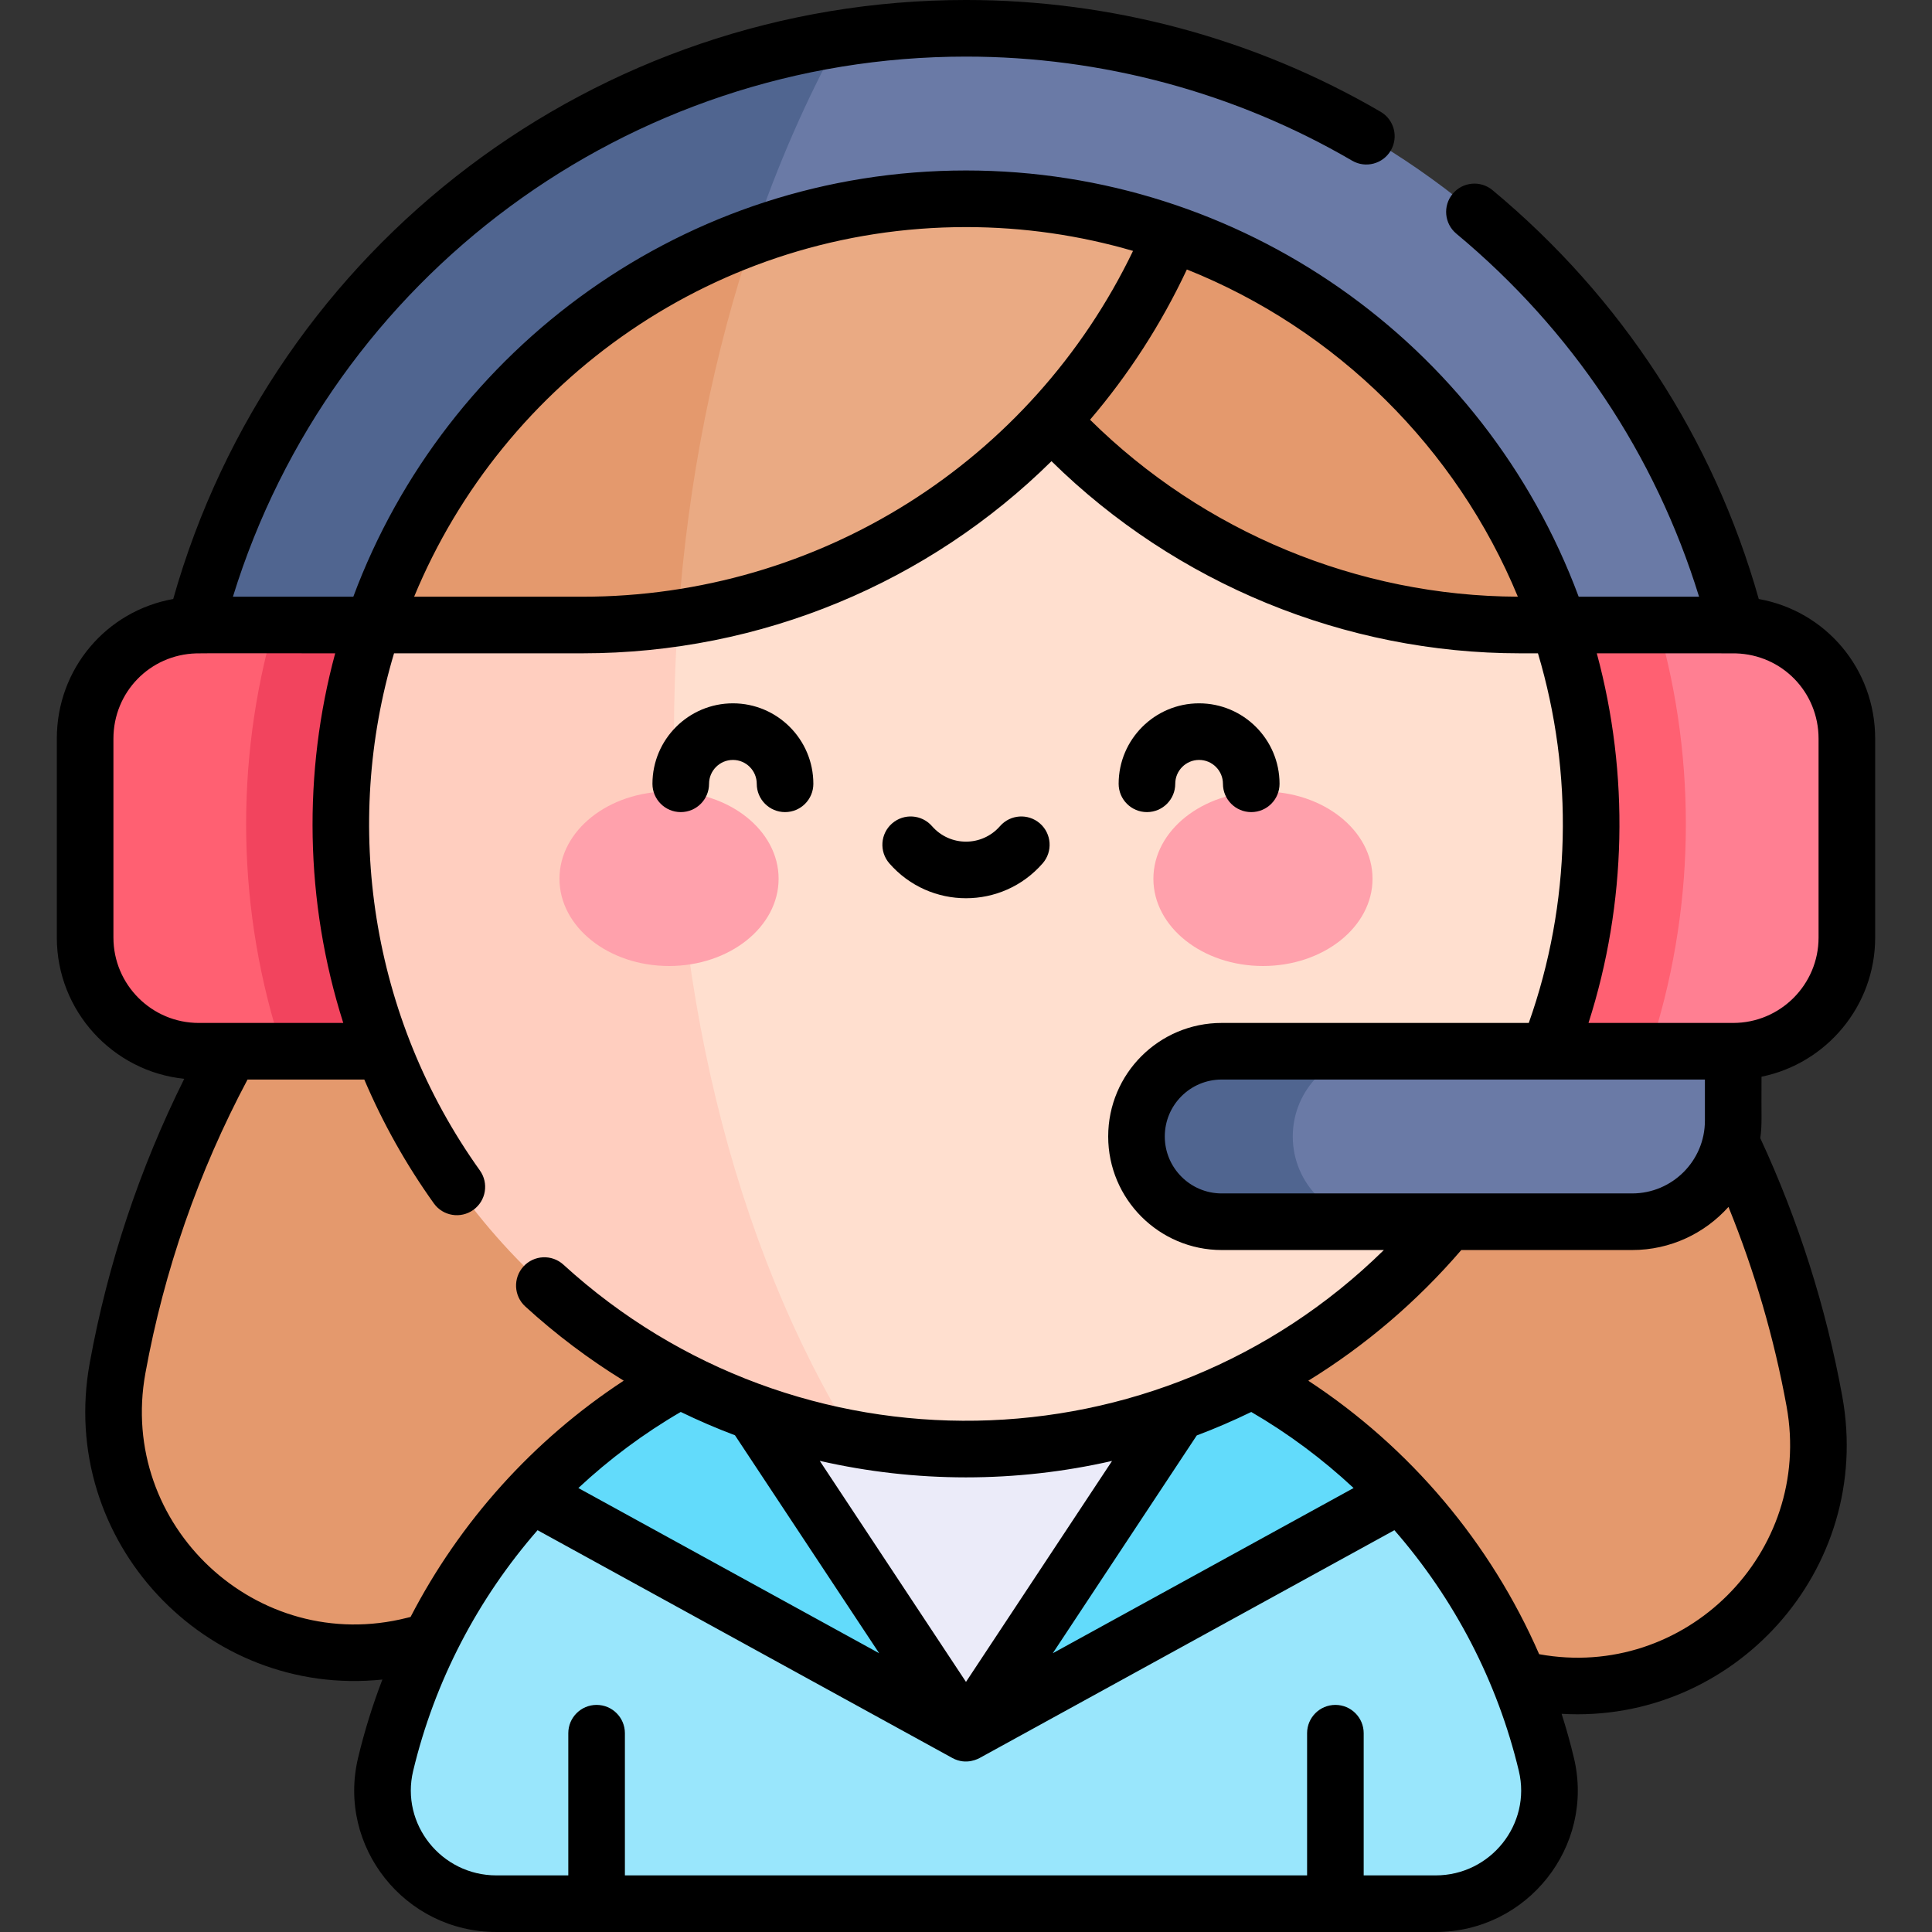 <svg id="Capa_1" enable-background="new 0 0 512 512" height="512" viewBox="0 0 512 512" width="512" xmlns="http://www.w3.org/2000/svg"><rect x="0" y="0" width="512" height="512" fill="#333333" stroke="none"/><g><g><g><path d="m180.185 365.691c-5.776 28.956-19.138 59.077-66.216 69.208-51.917 14.071-90.806-28.404-82.813-72.331 5.251-28.861 15.204-57.264 29.971-83.978 27.561-18.741 103.096 12.208 119.058 87.101z" fill="#e4996d"/><path d="m480.845 371.384c-4.324-23.731-11.737-46.779-22.129-68.706-65.699-13.782-104.683 12.158-126.911 63.014 3.472 32.851 21.399 64.778 70.704 79.199 44.982 11.214 86.639-27.843 78.336-73.507z" fill="#e4996d"/><path d="m409.809 467.591c-6.383-26.698-19.725-51.379-38.696-71.498h-230.236c-19.593 20.796-32.515 45.68-38.686 71.498-4.498 18.846 9.98 36.909 29.358 36.909h248.902c19.378 0 33.856-18.063 29.358-36.909z" fill="#99e6fc"/><path d="m331.805 365.691-13.129-.423c-19.807-.639-37.586 12.074-43.386 31.024l-19.29 63.026 115.113-63.224c-11.366-12.079-24.639-22.37-39.308-30.403z" fill="#62dbfb"/><path d="m238.571 391.07 17.429 68.248-115.123-63.224c11.386-12.079 24.639-22.37 39.308-30.402l11.865-2.798c20.595-4.858 41.286 7.674 46.521 28.176z" fill="#62dbfb"/><path d="m199.693 374.206 56.307 85.112 56.256-85.102z" fill="#ebebf9"/><path d="m256 7.5c-11.381 0-22.547.913-33.439 2.649-22.84 12.768-30.534 30.322-22.874 52.358l140.623 96.06c35.327 24.132 81.072 26.85 119.008 7.071.301 0 .592 0 .884.02-23.394-90.948-105.947-158.158-204.202-158.158z" fill="#6a7aa6"/><path d="m51.798 165.656c.008-.001.018.009.031.028 18.668 28.98 65.551 18.666 84.847-9.9l63.011-93.279c6.39-18.84 14.085-36.393 22.874-52.358-83.143 13.252-150.078 75.097-170.763 155.509z" fill="#506590"/><path d="m459.318 165.636h-19.941c-9.003 37.652-17.879 87.352-10.431 125.003l30.372-12.048c16.637 0 30.121-13.484 30.121-30.121v-52.712c0-16.669-13.521-30.122-30.121-30.122z" fill="#ff7f92"/><path d="m439.377 165.636h-26.275c-19.44 38.418-22.988 76.095-11.527 113.072 2.055 6.63 9.371 10.068 15.838 7.544l19.632-7.662c12.243-36.767 12.823-76.412 2.332-112.954z" fill="#ff6072"/><path d="m72.623 165.636c-14.514 0-20.32-.015-20.824.02-16.235.462-29.238 13.765-29.238 30.101v52.712c0 16.637 13.484 30.121 30.121 30.121h22.279c7.39-38.472 6.187-76.081-2.338-112.954z" fill="#ff6072"/><path d="m98.898 165.636h-26.275c-10.421 36.301-9.993 75.963 2.338 112.955h26.678c8.003-37.247 6.901-74.907-2.741-112.955z" fill="#f2445e"/><path d="m413.102 165.636-73.055-45.284c-34.658-21.483-79.001-19.235-111.309 5.642l-49.013 37.74c-33.819 74.098-18.253 155.68 46.572 217.619 58.261 10.545 118.606-10.46 157.498-57.58l26.567-45.182c13.804-35.3 15.268-75.599 2.74-112.955z" fill="#ffdfcf"/><path d="m178.827 180.925c.185-5.78.494-11.508.897-17.191l-4.596-3.117c-19.818-13.44-45.689-13.958-66.028-1.32l-10.203 6.339c-11.923 35.553-11.758 75.88 2.741 112.955 20.572 52.693 67.393 92.397 124.658 102.762-31.53-50.734-49.974-122.036-47.469-200.428z" fill="#ffcebf"/><path d="m413.102 165.636c-3.897-.786-76.735 8.048-134.521-54.238-14.473-28.116-7.293-46.677 31.989-49.509 48.214 16.808 86.277 55.272 102.532 103.747z" fill="#e4996d"/><path d="m310.57 61.889c-35.69-12.456-75.125-12.307-110.883.617-27.241 26.547-34.416 60.684-19.962 101.228 58.602-8.805 108.127-47.854 130.845-101.845z" fill="#eaaa83"/><path d="m179.725 163.734c2.575-36.263 9.526-70.457 19.962-101.228-47.385 17.126-84.729 55.243-100.789 103.13h55.443c8.628 0 17.102-.658 25.384-1.902z" fill="#e4996d"/><path d="m459.318 296.995v-18.404c-27.281 0-63.662 0-94.129 0-27.109 0-29.117 10.101-29.117 22.591 0 12.48 4.267 22.591 29.117 22.591h67.351c14.79 0 26.778-11.989 26.778-26.778z" fill="#6a7aa6"/><path d="m342.598 301.182c0-6.245 2.53-11.888 6.617-15.974 4.086-4.086 9.729-6.617 15.974-6.617h-41.417c-6.245 0-11.888 2.53-15.974 6.617-4.086 4.086-6.617 9.729-6.617 15.974 0 12.48 10.111 22.591 22.591 22.591h41.417c-12.48 0-22.591-10.111-22.591-22.591z" fill="#506590"/><g fill="#ffa1ac"><ellipse cx="334.697" cy="232.877" rx="29.037" ry="23.123"/><ellipse cx="177.303" cy="232.877" rx="29.037" ry="23.123"/></g></g><g><path d="m466.818 285.338c17.163-3.486 30.121-18.692 30.121-36.868v-52.712c0-18.563-13.154-33.856-30.845-37.014-12.012-42.5-36.325-79.876-70.558-108.351-3.185-2.647-7.913-2.214-10.562.971-2.648 3.185-2.214 7.913.971 10.562 30.62 25.468 52.714 58.577 64.326 96.208-3.55 0-31.35.002-31.905.002-25.107-67.482-89.6-112.956-162.366-112.956-74.322 0-137.852 47.067-162.366 112.957-10.647 0-22.26-.002-31.906-.001 26.166-84.755 104.69-143.136 194.272-143.136 36.006 0 71.388 9.536 102.321 27.578 3.577 2.087 8.17.878 10.257-2.7s.878-8.17-2.7-10.257c-33.225-19.378-71.22-29.621-109.878-29.621-97.955 0-183.6 65.012-210.096 158.743-17.69 3.159-30.844 18.453-30.844 37.015v52.712c0 19.444 14.828 35.49 33.77 37.425-11.869 23.847-20.287 49.131-25.054 75.332-8.589 47.199 30.807 88.767 77.561 83.873-2.59 6.734-4.747 13.664-6.44 20.751-5.612 23.512 12.368 46.149 36.652 46.149h248.902c24.273 0 42.266-22.626 36.652-46.152-.942-3.942-2.037-7.831-3.261-11.669 45.459 2.685 82.759-38.063 74.381-84.139-4.299-23.595-11.612-46.595-21.727-68.411.529-3.893.237-5.391.322-16.291zm-143.046 30.934c-8.321 0-15.091-6.77-15.091-15.091 0-8.339 6.749-15.091 15.091-15.091h128.046v10.904c0 10.63-8.648 19.277-19.278 19.277-20.929.001-87.943.001-108.768.001zm136.217-143.119c12.309.351 21.95 10.279 21.95 22.604v52.712c0 12.474-10.147 22.621-22.621 22.621h-38.348c10.15-31.692 10.876-65.907 2.199-97.954 25.82.001 35.922-.012 36.82.017zm-57.742-15.024c-42.401-.157-83.303-17.152-113.372-46.897 10.151-11.889 18.818-25.236 25.66-39.82 39.644 15.85 71.421 47.298 87.712 86.717zm-146.247-97.949c15.36 0 30.212 2.21 44.265 6.313-26.866 55.827-83.21 91.644-145.924 91.644h-44.591c23.733-57.434 80.344-97.957 146.25-97.957zm-225.939 188.29v-52.712c0-12.325 9.642-22.254 21.95-22.604 1.868-.062 17.561-.019 36.819-.017-8.499 31.39-8.132 65.715 2.143 97.955-.573 0-38.863 0-38.292 0-12.473-.001-22.62-10.149-22.62-22.622zm77.835 180.264c-39.767 10.087-76.707-24.461-69.362-64.822 4.948-27.198 14.054-53.354 27.066-77.821h30.945c4.886 11.487 11.041 22.479 18.423 32.81 2.416 3.381 7.103 4.143 10.463 1.742 3.37-2.408 4.15-7.093 1.742-10.463-29.102-40.727-36.316-91.639-22.748-137.043h49.916c47.565 0 91.853-18.87 124.313-50.917 32.974 32.447 77.783 50.917 124.187 50.917h4.734c9.516 31.842 8.771 66.345-2.433 97.954h-81.369c-16.628 0-30.091 13.457-30.091 30.091 0 16.592 13.499 30.091 30.091 30.091h42.966c-59.919 58.878-155.527 60.421-217.42 3.881-3.059-2.794-7.802-2.58-10.596.479s-2.579 7.803.479 10.596c8.123 7.42 16.862 13.989 26.087 19.667-24.018 15.749-43.44 37.406-56.483 62.613-.335.083-.646.161-.91.225zm86.884-48.367 38.207 57.755-79.714-43.778c8.204-7.654 17.287-14.439 27.132-20.164 4.698 2.28 9.493 4.344 14.375 6.187zm22.468 6.778c25.457 5.823 51.963 5.837 77.459.02l-38.708 58.556zm99.904-6.734c4.912-1.851 9.729-3.934 14.447-6.223 9.841 5.724 18.92 12.506 27.121 20.156l-79.724 43.787zm63.299 116.589h-19.058v-37.682c0-4.143-3.357-7.5-7.5-7.5s-7.5 3.357-7.5 7.5v37.682h-180.787v-37.682c0-4.143-3.357-7.5-7.5-7.5s-7.5 3.357-7.5 7.5v37.682h-19.058c-14.585 0-25.425-13.582-22.062-27.665 5.689-23.806 17.134-45.654 32.976-63.814l109.927 60.371c3.799 2.081 7.121.024 7.221-.001l109.92-60.372c15.845 18.16 27.292 40.008 32.983 63.813 3.361 14.078-7.467 27.668-22.062 27.668zm93.015-124.273c7.075 38.911-27.046 72.678-65.573 65.654-12.834-29.419-34.081-54.707-61.178-72.477 15.043-9.265 28.731-20.897 40.542-34.631h45.284c10.13 0 19.244-4.42 25.524-11.428 6.933 17.062 12.104 34.788 15.401 52.882z"/><path d="m180.406 215.216c4.143 0 7.5-3.357 7.5-7.5 0-3.488 2.838-6.326 6.325-6.326 3.482 0 6.315 2.838 6.315 6.326 0 4.143 3.357 7.5 7.5 7.5s7.5-3.357 7.5-7.5c0-11.76-9.562-21.326-21.315-21.326-11.759 0-21.325 9.566-21.325 21.326 0 4.142 3.358 7.5 7.5 7.5z"/><path d="m303.953 215.216c4.143 0 7.5-3.357 7.5-7.5 0-3.488 2.833-6.326 6.315-6.326 3.487 0 6.325 2.838 6.325 6.326 0 4.143 3.357 7.5 7.5 7.5s7.5-3.357 7.5-7.5c0-11.76-9.566-21.326-21.325-21.326-11.753 0-21.315 9.566-21.315 21.326 0 4.142 3.358 7.5 7.5 7.5z"/><path d="m276.311 228.802c2.724-3.122 2.4-7.859-.721-10.582-3.122-2.723-7.859-2.399-10.582.721-4.769 5.466-13.233 5.482-18.016 0-2.722-3.12-7.459-3.444-10.582-.721-3.121 2.723-3.444 7.46-.721 10.582 10.755 12.328 29.878 12.315 40.622 0z"/></g></g></g></svg>